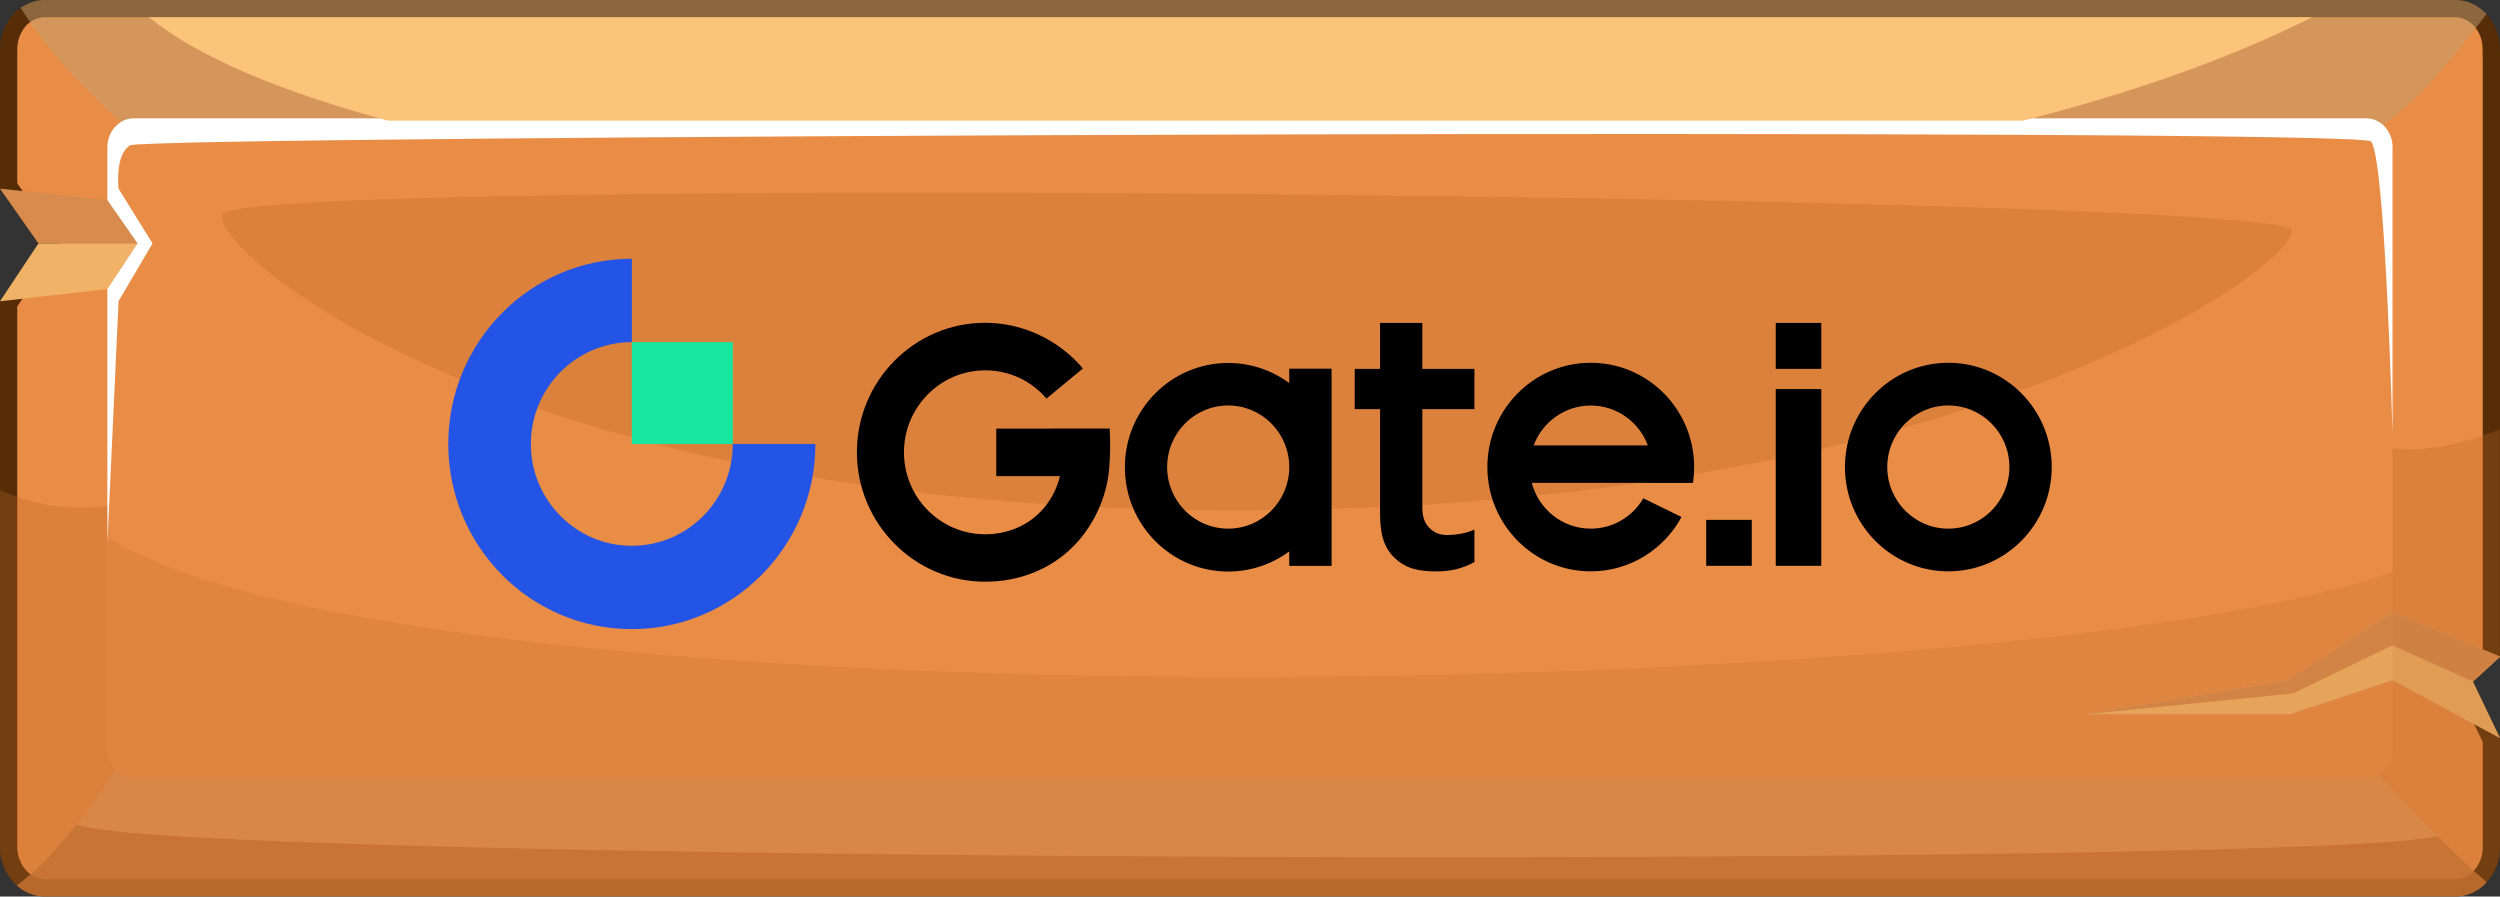 <svg width="290" height="104" viewBox="0 0 290 104" fill="none" xmlns="http://www.w3.org/2000/svg">
<rect x="0" y="0" width="290" height="104" fill="#333333" stroke="none"/>
<path d="M286.179 78.32L285.632 78.821L285.952 79.49L289 85.855V98.258C289 99.79 288.368 101.107 287.387 101.98C286.662 102.624 285.769 102.984 284.819 102.984H5.21C4.319 102.984 3.482 102.662 2.792 102.108C1.729 101.247 1 99.832 1 98.242V35.25L5.292 28.805L5.671 28.236L5.278 27.676L1 21.588V5.742C1 4.301 1.566 3.027 2.458 2.114C2.53 2.057 2.592 2.007 2.647 1.962C2.762 1.868 2.848 1.799 2.943 1.734L2.943 1.734L2.953 1.727C3.623 1.261 4.393 1 5.196 1H284.804C285.768 1 286.647 1.359 287.373 2.004L287.38 2.01L287.386 2.016C287.486 2.101 287.578 2.189 287.699 2.308C288.475 3.131 288.986 4.355 288.986 5.727V6.113L289 6.129V75.738L286.179 78.32Z" fill="#E98C45" stroke="#562D06" stroke-width="2"/>
<g style="mix-blend-mode:screen">
<path d="M277.531 17.084V86.916C277.531 88.761 276.16 90.272 274.485 90.272H15.5C13.826 90.272 12.455 88.761 12.455 86.916V33.532L15.962 28.235L12.455 23.208V17.084C12.455 15.239 13.826 13.728 15.5 13.728H274.5C276.174 13.728 277.545 15.239 277.545 17.084H277.531Z" fill="#E98C45"/>
</g>
<path d="M12.455 33.532L0 34.948L4.46 28.235H15.976L12.455 33.532Z" fill="#F0B267"/>
<path d="M0 21.888L12.455 23.208L15.976 28.235H4.46L0 21.888Z" fill="#D78B4F"/>
<path d="M286.854 79.058L290 85.627L277.531 78.899L265.667 82.844H241.999L265.35 78.899L277.531 70.977L290 76.179L286.854 79.058Z" fill="#F0B267"/>
<path d="M286.854 79.058L277.516 74.858L265.999 80.442L241.999 82.844L265.35 78.899L277.531 70.977L290 76.179L286.854 79.058Z" fill="#D78B4F"/>
<path opacity="0.5" d="M288.427 1.623C285.237 5.902 280.475 11.755 276.39 14.507C275.871 14.014 275.221 13.744 274.5 13.744H15.5C14.981 13.744 14.504 13.887 14.086 14.157C11.315 11.755 6.105 6.84 2.396 0.907C3.218 0.334 4.185 0 5.21 0H284.819C286.046 0 287.157 0.461 288.052 1.257C288.182 1.368 288.297 1.479 288.427 1.607V1.623Z" fill="#C2A174"/>
<g style="mix-blend-mode:screen">
<path d="M277.531 17.084V50.266C277.531 50.266 276.679 17.991 275.019 16.4C273.345 14.809 16.871 15.716 15.082 16.861C13.292 17.991 13.754 21.888 13.754 21.888L17.694 28.235L13.754 34.932L12.455 63.087V33.532L15.962 28.235L12.455 23.208V17.084C12.455 15.239 13.826 13.728 15.5 13.728H274.5C276.174 13.728 277.545 15.239 277.545 17.084H277.531Z" fill="white"/>
</g>
<g style="mix-blend-mode:screen" opacity="0.5">
<path d="M15.976 19.836C15.399 21.061 19.974 25.881 20.191 28.235C20.407 30.589 17.16 35.393 15.976 37.222C14.793 39.052 15.298 81.174 15.976 83.925L16.655 86.677C16.655 86.677 272.104 89.652 273.562 87.361C275.019 85.071 274.803 83.146 273.562 82.844C272.321 82.557 267.327 85.946 265.249 85.612C263.171 85.293 236.789 84.609 235.764 83.687C234.725 82.764 262.146 77.054 263.806 76.354C265.465 75.654 273.778 70.166 274.817 68.114C275.857 66.046 274.615 21.188 272.941 19.359C271.281 17.529 17.16 17.291 15.976 19.82V19.836Z" fill="#E98C45"/>
</g>
<g style="mix-blend-mode:multiply" opacity="0.2">
<path d="M277.531 66.332V86.9C277.531 88.745 276.16 90.256 274.485 90.256H15.5C13.826 90.256 12.455 88.745 12.455 86.9V62.308C48.29 84.943 235.735 81.587 277.531 66.316V66.332Z" fill="#BD6828"/>
</g>
<g style="mix-blend-mode:screen" opacity="0.3">
<path d="M25.79 24.863C24.333 28.871 58.609 59.206 143.34 59.206C228.072 59.206 266.288 30.828 265.869 26.708C265.451 22.588 27.45 20.297 25.776 24.878L25.79 24.863Z" fill="#BD6828"/>
</g>
<path d="M268.182 2C258.55 6.853 247.157 10.816 234.623 14H45.026C32.608 10.663 22.962 6.616 17.273 2H268.182Z" fill="#FBC479"/>
<g style="mix-blend-mode:multiply" opacity="0.3">
<path d="M290 76.179L286.854 79.058L290 85.627V98.258C290 99.88 289.408 101.312 288.427 102.346C288.297 102.489 288.182 102.616 288.052 102.727C287.157 103.523 286.031 103.984 284.819 103.984H5.21C4.07 103.984 3.016 103.57 2.165 102.886C2.093 102.839 2.035 102.775 1.963 102.727C0.765 101.662 0 100.039 0 98.258V56.836C4.387 58.919 8.89 59.11 12.455 58.697V86.9C12.455 87.838 12.801 88.666 13.35 89.27C13.898 89.875 14.678 90.256 15.486 90.256H274.485C274.991 90.256 275.452 90.113 275.856 89.875C276.852 89.318 277.531 88.204 277.531 86.916V52.032C281.442 52.525 286.103 51.348 289.986 49.805V76.179H290Z" fill="#BD6828"/>
</g>
<path opacity="0.6" d="M288.427 102.346C288.297 102.489 288.182 102.616 288.052 102.727C287.157 103.523 286.031 103.984 284.819 103.984H5.21C4.07 103.984 3.016 103.57 2.165 102.886C2.093 102.839 2.035 102.775 1.963 102.727C4.46 100.866 6.841 98.226 8.89 95.633C10.766 93.279 12.311 90.94 13.35 89.254C13.898 89.859 14.678 90.24 15.486 90.24H274.485C274.991 90.24 275.452 90.097 275.856 89.859C277.574 91.704 280.071 94.36 282.741 97.001C284.631 98.862 286.608 100.771 288.427 102.33V102.346Z" fill="#D78B4F"/>
<g style="mix-blend-mode:multiply" opacity="0.6">
<path d="M288.427 102.346C288.297 102.489 288.182 102.616 288.052 102.727C287.157 103.523 286.031 103.984 284.819 103.984H5.21C4.07 103.984 3.016 103.571 2.165 102.887C2.093 102.839 2.035 102.775 1.963 102.727C4.46 100.866 6.841 98.226 8.89 95.633C17.766 100.087 267.341 100.739 282.741 97.001C284.631 98.862 286.608 100.771 288.427 102.33V102.346Z" fill="#BD6828"/>
</g>
<g clip-path="url(#clip0_47_2663)">
<path fill-rule="evenodd" clip-rule="evenodd" d="M205.986 42.787H211.268V37.459H205.986V42.787ZM177.907 51.665C178.919 48.964 181.501 47.042 184.529 47.042C187.557 47.042 190.146 48.964 191.15 51.665H177.907ZM184.529 42.082C177.907 42.082 172.535 47.5 172.535 54.179C172.535 60.858 177.907 66.276 184.529 66.276C189.075 66.276 193.025 63.725 195.056 59.972L190.63 57.804C189.395 59.912 187.125 61.323 184.529 61.323C181.248 61.323 178.487 59.072 177.684 56.01H191.374V56.018H196.388C196.477 55.417 196.522 54.802 196.522 54.179C196.522 47.5 191.158 42.082 184.529 42.082ZM197.921 65.631H203.203V60.303H197.921V65.631ZM205.986 65.631H211.268V45.129H205.986V65.631ZM226.007 61.323C222.093 61.323 218.924 58.126 218.924 54.179C218.924 50.232 222.093 47.035 226.007 47.035C229.92 47.035 233.09 50.232 233.09 54.179C233.09 58.126 229.92 61.323 226.007 61.323ZM226.007 42.082C219.385 42.082 214.013 47.5 214.013 54.179C214.013 60.858 219.385 66.276 226.007 66.276C232.628 66.276 238 60.858 238 54.179C238 47.5 232.628 42.082 226.007 42.082ZM115.567 49.721V55.23H122.955C122.568 56.806 121.81 58.216 120.716 59.342C119.064 61.046 116.78 61.976 114.28 61.976C109.087 61.976 104.861 57.714 104.861 52.468C104.861 47.23 109.087 42.96 114.28 42.96C117.063 42.96 119.622 44.161 121.393 46.232L125.619 42.742C122.814 39.425 118.655 37.444 114.28 37.444C106.074 37.444 99.4 44.183 99.4 52.461C99.4 60.738 106.074 67.477 114.28 67.477C118.268 67.477 121.936 66.028 124.622 63.259C126.876 60.933 128.372 57.691 128.654 54.449C128.796 52.866 128.811 51.29 128.721 49.706L115.567 49.721ZM142.47 61.323C138.564 61.323 135.388 58.126 135.388 54.179C135.388 50.232 138.557 47.035 142.47 47.035C146.384 47.035 149.553 50.232 149.553 54.179C149.553 58.126 146.384 61.323 142.47 61.323ZM149.553 44.438C147.567 42.968 145.119 42.105 142.47 42.105C135.849 42.105 130.485 47.523 130.485 54.202C130.485 60.88 135.856 66.299 142.47 66.299C145.119 66.299 147.567 65.428 149.553 63.965V65.638H154.464V42.765H149.553V44.438ZM164.999 37.459H160.088V42.787H157.15V47.463H160.088V59.695C160.088 60.956 160.245 62.021 160.557 62.854C160.862 63.68 161.338 64.325 161.896 64.828C162.462 65.338 163.124 65.736 163.913 65.968C164.716 66.194 165.594 66.284 166.531 66.284C167.499 66.284 168.362 66.186 169.091 65.983C169.775 65.796 170.43 65.533 171.033 65.203V61.436C170.065 61.856 169.158 62.014 168.124 62.059C167.03 62.111 166.39 61.796 165.854 61.278C165.289 60.738 164.991 60.032 164.991 58.854V47.463H171.033V42.787H164.991V37.459H164.999Z" fill="black"/>
<path fill-rule="evenodd" clip-rule="evenodd" d="M73.293 63.312C66.828 63.312 61.583 58.021 61.583 51.5C61.583 44.979 66.828 39.688 73.293 39.688V30.015C61.531 30.015 52 39.636 52 51.5C52 63.364 61.531 72.978 73.293 72.978C85.049 72.978 94.587 63.357 94.587 51.5H85.004C85.004 58.029 79.759 63.312 73.293 63.312Z" fill="#2354E6"/>
<path fill-rule="evenodd" clip-rule="evenodd" d="M73.293 51.5H85.004V39.688H73.293V51.5Z" fill="#17E6A1"/>
</g>
<defs>
<clipPath id="clip0_47_2663">
<rect width="186" height="43" fill="white" transform="translate(52 30)"/>
</clipPath>
</defs>
</svg>
